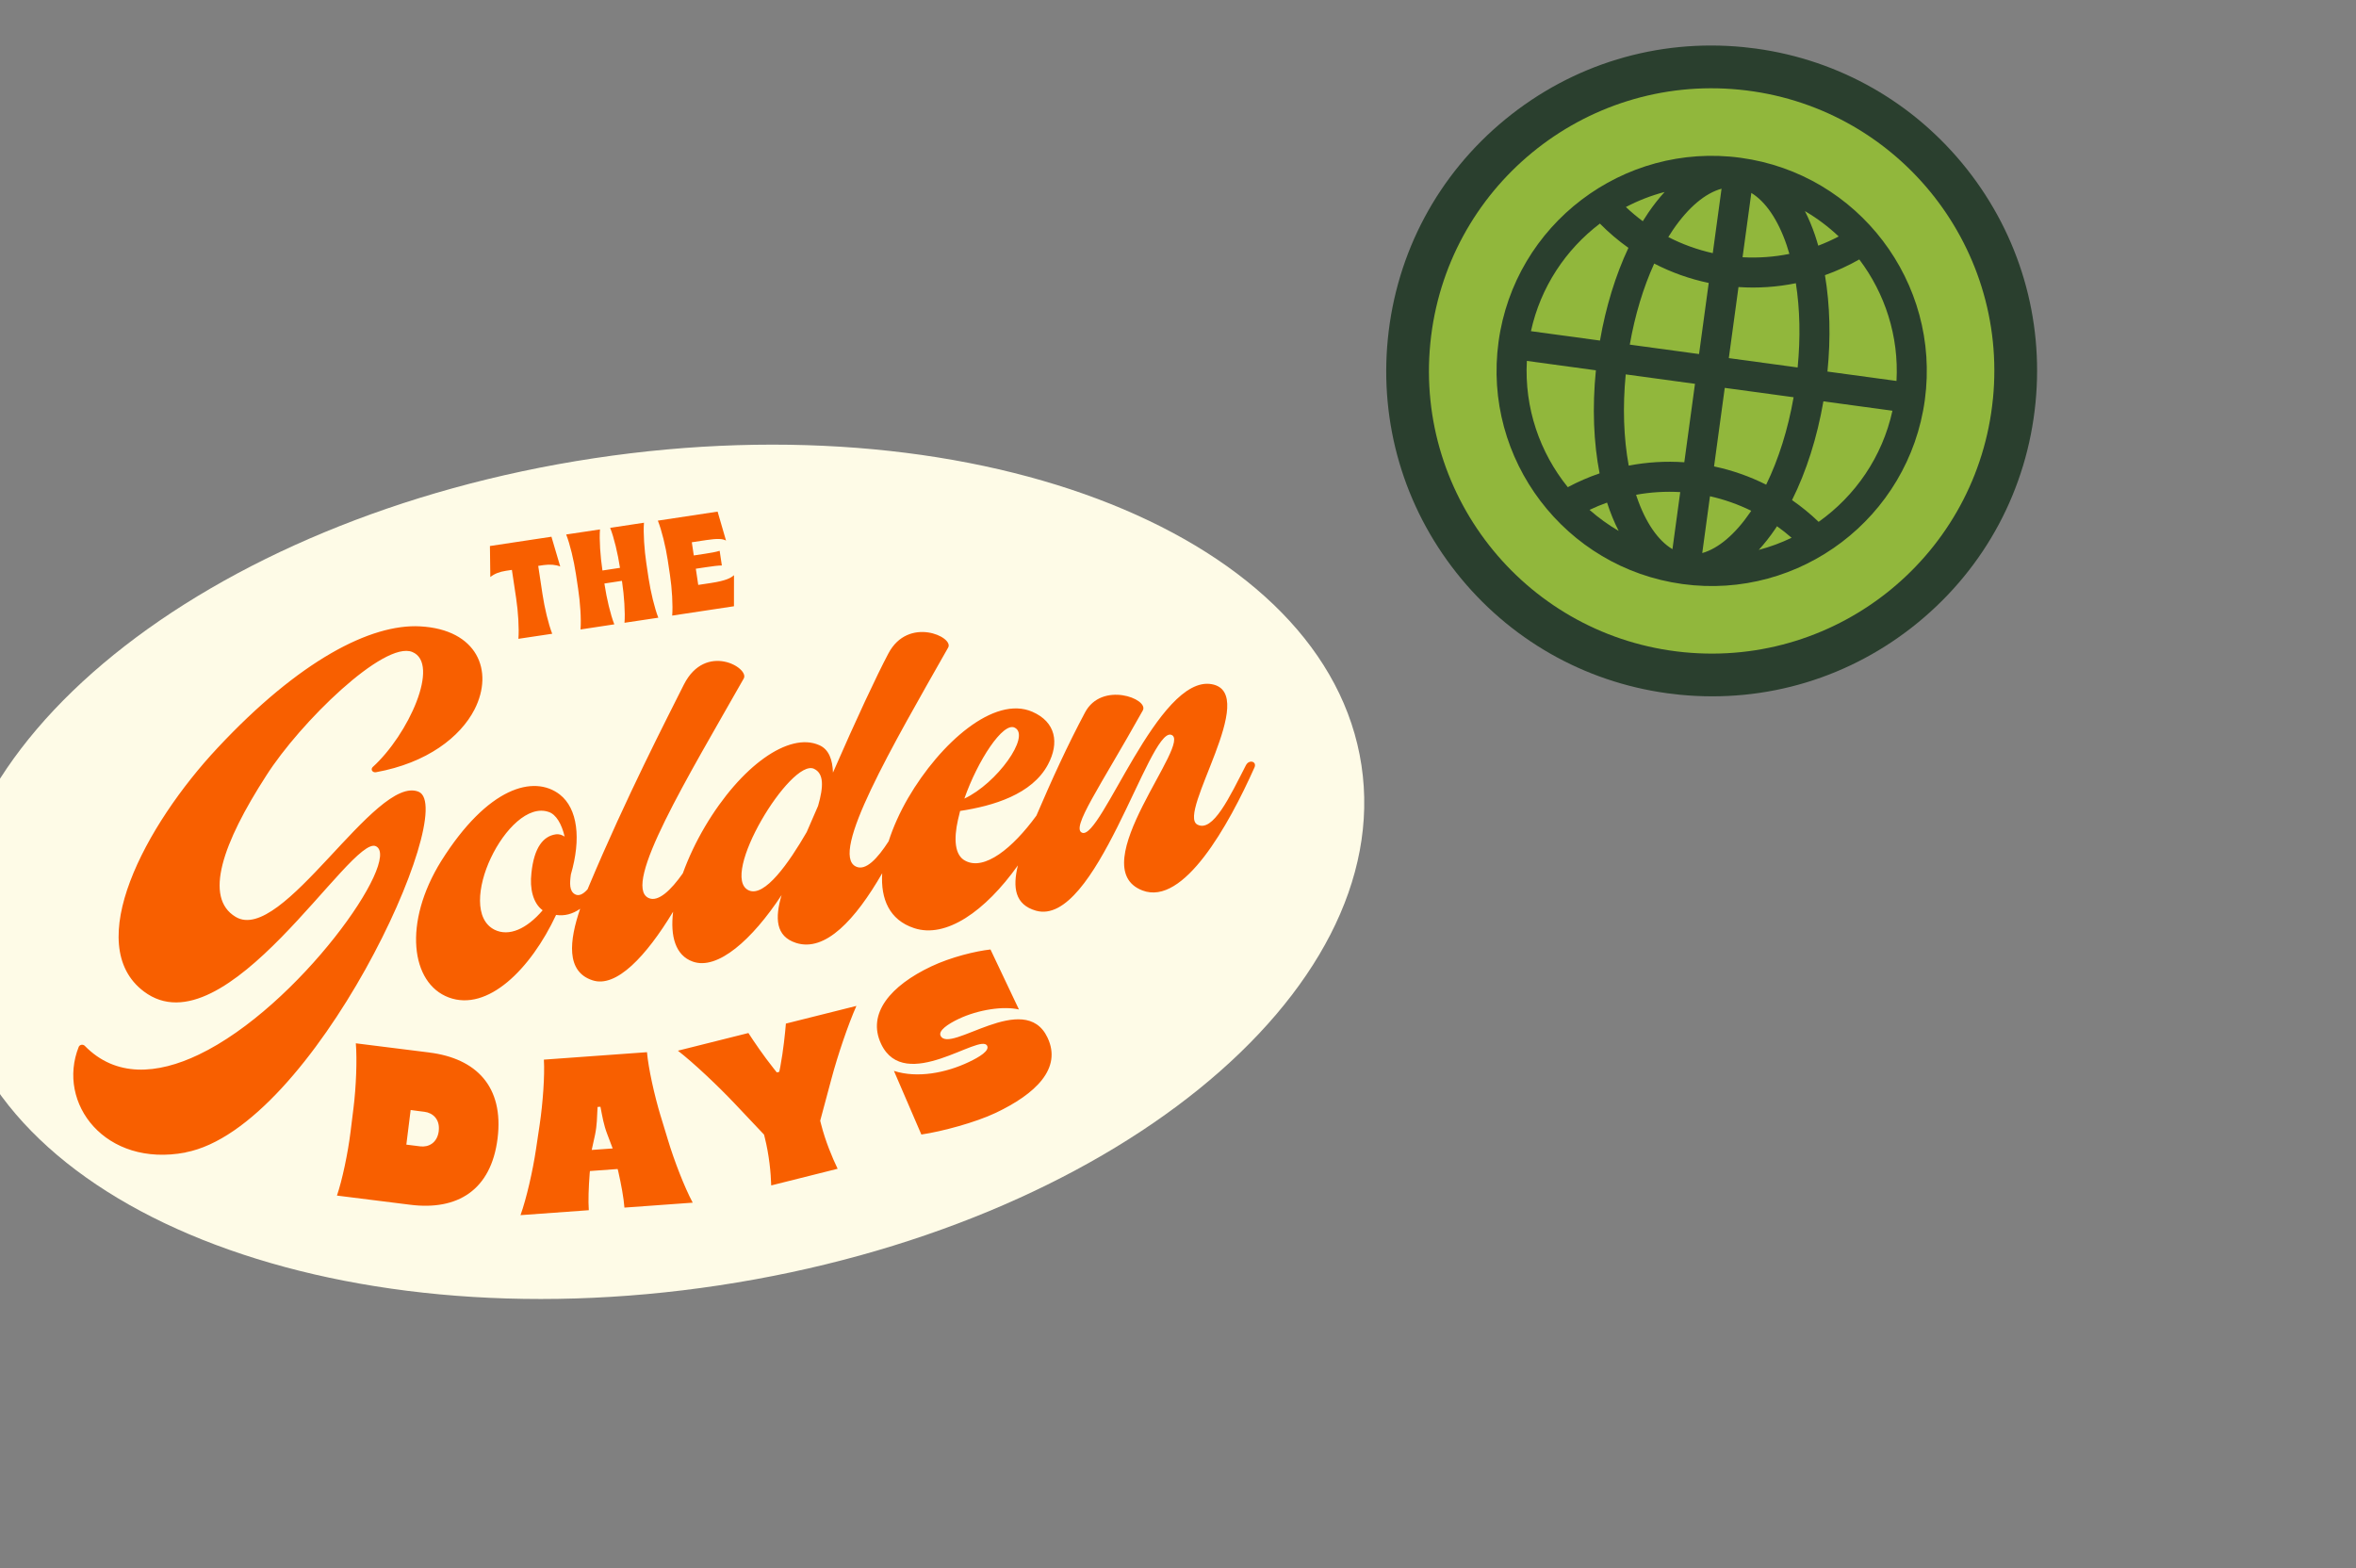 <svg xmlns="http://www.w3.org/2000/svg" fill="none" viewBox="0 0 362 241" height="241" width="362">
<rect x="0" y="0" width="362" height="241" fill="#808080" stroke="none"/>
<g clip-path="url(#clip0_2203_37067)">
<path fill="#FEFBE7" d="M209.187 117.585C214.498 152.68 170.301 188.467 110.482 197.516C50.657 206.566 -2.141 185.446 -7.451 150.351C-12.762 115.255 31.435 79.469 91.254 70.42C151.079 61.37 203.877 82.49 209.187 117.585Z"></path>
<path fill="#F85F00" d="M65.974 161.734L54.673 160.32C54.883 162.826 54.719 167.015 54.312 170.289L53.856 173.968C53.449 177.242 52.585 181.343 51.772 183.719L63.067 185.133C70.23 186.026 75.457 182.949 76.454 174.929C77.444 166.938 73.132 162.633 65.975 161.739L65.974 161.734ZM67.416 173.797C67.188 175.637 65.844 176.314 64.569 176.157L62.435 175.889L63.096 170.578L65.224 170.846C66.494 171.005 67.633 171.992 67.411 173.798L67.416 173.797ZM101.505 171.49C100.532 168.252 99.621 164.134 99.409 161.685L83.569 162.829C83.715 165.283 83.415 169.488 82.919 172.836L82.358 176.592C81.862 179.934 80.888 184.19 79.977 186.725L90.47 185.966C90.364 184.52 90.443 182.459 90.604 180.319L90.643 179.947L94.9 179.636L94.988 179.966C95.462 182.055 95.833 184.088 95.944 185.567L106.437 184.808C105.167 182.434 103.588 178.367 102.615 175.123L101.511 171.494L101.505 171.49ZM90.916 176.71L91.42 174.414C91.755 172.769 91.713 171.828 91.814 170.101L92.258 170.068C92.564 171.628 92.751 172.835 93.304 174.275L94.138 176.477L90.905 176.707L90.916 176.71ZM120.756 157.289L131.587 154.574C130.32 157.428 128.721 162.132 127.75 165.778L126.023 172.218L126.157 172.741C126.804 175.319 127.882 177.894 128.703 179.599L118.496 182.159C118.45 180.26 118.173 177.449 117.516 174.839L117.392 174.348L112.836 169.526C110.225 166.776 106.625 163.373 104.16 161.454L114.992 158.74C115.8 159.992 117.329 162.25 118.877 164.189L119.361 164.798L119.735 164.703L119.897 163.898C120.35 161.493 120.632 158.786 120.751 157.295L120.756 157.289ZM160.953 159.45C163.204 164.192 159.126 168.098 152.983 171.013C149.879 172.481 144.754 173.869 141.567 174.336L137.354 164.56C140.957 165.721 145.349 164.868 148.854 163.202C150.535 162.407 152.045 161.466 151.682 160.712C150.686 158.613 139.04 168.118 135.388 160.424C133.153 155.707 136.915 151.433 143.059 148.518C146.13 147.06 149.958 146.143 152.188 145.903L156.561 155.123C154.2 154.563 150.315 155.14 147.306 156.566C145.594 157.376 144.161 158.389 144.519 159.149C145.889 162.04 157.421 151.992 160.953 159.444L160.953 159.45ZM28.508 177.097C16.17 179.44 8.636 169.525 12.104 160.846C12.285 160.504 12.746 160.44 13.025 160.708C17.756 165.555 24.118 165.138 30.552 162.053C45.896 154.712 61.818 132.01 57.761 130.037C53.955 128.181 34.67 161.817 22.108 152.357C12.564 145.18 22.248 126.869 33.449 114.905C45.993 101.487 56.971 95.832 64.561 96.25C73.328 96.725 75.935 103.07 72.915 109.011C70.737 113.253 65.62 117.244 57.763 118.665C57.226 118.746 56.914 118.25 57.252 117.883C62.764 112.898 67.693 101.962 63.351 100.187C59.008 98.412 46.105 111.025 40.913 119.18C34.184 129.599 31.293 137.953 36.203 140.889C43.359 145.217 57.715 118.905 64.328 121.669C70.608 124.323 48.159 173.321 28.511 177.08L28.508 177.097ZM191.439 117.583C188.957 122.424 186.353 127.993 183.966 126.706C180.807 124.992 193.683 106.506 186.189 105.137C177.972 103.638 169.193 129.026 166.288 127.971C164.466 127.308 168.99 120.981 175.594 109.168C176.576 107.37 169.265 104.639 166.708 109.492C164.061 114.447 161.563 119.912 159.246 125.332C155.584 130.351 151.236 133.861 148.293 132.258C146.675 131.404 146.535 128.921 147.188 125.999L147.523 124.614C152.582 123.85 158.58 122.076 161.021 117.478C162.794 114.155 162.23 110.95 158.621 109.375C152.748 106.815 144.459 114.184 139.541 122.609C138.269 124.804 137.241 127.074 136.536 129.279C134.845 131.892 133.024 133.899 131.5 133.152C127.438 131.18 137.088 114.674 145.687 99.505C146.617 97.875 139.546 94.632 136.498 100.422C134.731 103.75 131.534 110.577 127.985 118.719C127.925 116.767 127.364 115.129 125.857 114.496C121.236 112.453 113.871 117.639 108.316 127.023C106.929 129.374 105.774 131.83 104.916 134.201C103.117 136.758 101.122 138.708 99.628 137.979C95.572 136.006 105.677 119.432 114.276 104.263C115.206 102.633 108.41 98.645 105.086 105.18C102.499 110.354 96.255 122.423 90.492 136.147C90.417 136.314 90.349 136.49 90.28 136.655C89.578 137.442 88.92 137.745 88.333 137.413C87.472 136.916 87.527 135.733 87.716 134.37C89.314 128.88 88.77 124.259 86.014 122.091C82.019 119.012 74.947 120.942 67.808 132.286C61.884 141.803 63.128 151.099 68.948 153.273C74.927 155.506 81.536 148.938 85.442 140.593C86.739 140.786 87.96 140.465 89.139 139.651C87.477 144.525 86.925 149.305 91.041 150.638C94.695 151.846 99.282 146.943 103.424 140.097C102.965 143.871 103.782 146.811 106.434 147.76C110.247 149.143 115.565 144.419 120.089 137.543C119.056 141.071 119.166 143.874 122.298 144.889C126.798 146.347 131.426 141.339 135.549 134.19C135.302 138.154 136.659 141.368 140.446 142.617C145.332 144.25 151.361 140.056 156.399 132.982C155.565 136.397 155.952 139.014 159.164 139.939C168.335 142.552 176.49 112.008 179.914 112.902C183.507 113.847 166.142 133.244 175.543 136.836C181.864 139.251 188.762 126.846 192.749 117.934C193.158 117.009 191.925 116.651 191.439 117.588L191.439 117.583ZM155.931 111.827C158.399 113.102 153.156 120.396 148.175 122.716C150.198 116.924 154.139 110.844 155.931 111.827ZM81.652 134.188C81.378 136.5 81.88 138.779 83.379 139.878C80.915 142.762 78.197 143.955 75.997 142.873C72.86 141.31 73.343 136.22 75.422 131.832C77.5 127.444 81.162 123.677 84.305 124.768C85.458 125.143 86.317 126.659 86.755 128.549C86.33 128.302 85.911 128.127 85.375 128.213C83.539 128.488 82.061 130.122 81.651 134.182L81.652 134.188ZM125.696 123.842L123.95 127.864C121.219 132.589 117.478 137.935 115.04 136.816C110.407 134.691 121.524 116.48 125.068 118.137C126.587 118.851 126.57 120.809 125.696 123.842ZM77.753 87.709C76.73 87.863 75.967 88.171 75.338 88.67L75.278 83.904L84.729 82.477L86.079 87.049C85.394 86.769 84.486 86.695 83.51 86.835L82.698 86.957L83.357 91.323C83.663 93.365 84.267 95.916 84.848 97.386L79.653 98.164C79.778 96.595 79.618 93.977 79.306 91.935L78.653 87.575L77.753 87.709ZM88.488 88.194C88.182 86.152 87.577 83.595 86.992 82.132L92.187 81.353C92.063 82.923 92.245 85.543 92.556 87.584L92.569 87.666L95.26 87.257L95.248 87.175C94.942 85.133 94.337 82.576 93.752 81.113L98.945 80.324C98.821 81.898 99.004 84.519 99.31 86.561L99.654 88.858C99.966 90.899 100.57 93.451 101.15 94.92L95.955 95.699C96.08 94.129 95.898 91.514 95.591 89.467L95.56 89.255L92.868 89.664L92.9 89.876C93.207 91.923 93.805 94.476 94.39 95.939L89.197 96.728C89.325 95.147 89.144 92.532 88.832 90.491L88.488 88.194ZM102.597 86.063C102.291 84.02 101.665 81.467 101.08 80.004L110.26 78.617L111.553 83.07C111.037 82.765 110.181 82.744 108.556 82.987L106.297 83.326L106.6 85.352L108.231 85.108C109.211 84.96 109.999 84.82 110.576 84.64L110.913 86.893C110.316 86.9 109.523 87.002 108.542 87.149L106.912 87.393L107.285 89.88L109.224 89.589C111.579 89.23 112.323 88.798 112.777 88.386L112.772 93.161L103.283 94.595C103.407 93.02 103.253 90.401 102.941 88.359L102.597 86.063Z"></path>
</g>
<g clip-path="url(#clip1_2203_37067)">
<path fill="#2A3F2E" d="M269.817 7.467C269.179 7.38 268.537 7.305 267.9 7.241C254.608 5.931 241.601 9.878 231.279 18.348C220.956 26.821 214.549 38.809 213.239 52.098C211.961 65.054 215.707 77.811 223.782 88.015C231.834 98.197 243.342 104.77 256.178 106.529C256.812 106.616 257.458 106.691 258.095 106.755C271.387 108.066 284.394 104.119 294.716 95.648C305.039 87.175 311.446 75.191 312.756 61.899C314.034 48.943 310.288 36.189 302.213 25.981C294.16 15.803 282.653 9.227 269.817 7.467Z"></path>
<path fill="#91B73C" d="M306.216 61.259C303.866 85.131 282.607 102.575 258.735 100.225C234.863 97.875 217.418 76.616 219.769 52.744C222.122 28.869 243.382 11.424 267.253 13.778C291.125 16.128 308.57 37.387 306.22 61.259L306.216 61.259Z"></path>
<path fill="#2A3F2E" d="M267.489 24.253L267.463 24.249C249.403 21.787 232.709 34.478 230.25 52.538C227.79 70.588 240.468 87.274 258.512 89.747L258.539 89.751C276.599 92.212 293.293 79.522 295.752 61.462C298.212 43.412 285.534 26.726 267.489 24.253ZM291.398 58.54L280.789 57.096C281.311 51.892 281.172 46.84 280.404 42.283C282.222 41.638 283.988 40.83 285.681 39.868C289.619 45.081 291.779 51.638 291.398 58.54ZM269.092 29.647C271.279 30.973 273.194 33.765 274.522 37.672C274.671 38.109 274.808 38.559 274.94 39.014C272.584 39.489 270.168 39.663 267.744 39.529L269.092 29.647ZM278.892 36.181C278.432 34.827 277.906 33.577 277.326 32.438C279.213 33.541 280.951 34.852 282.518 36.335C281.496 36.868 280.448 37.344 279.377 37.749C279.224 37.22 279.064 36.693 278.891 36.185L278.892 36.181ZM252.417 33.993C251.51 33.32 250.644 32.592 249.819 31.813C251.697 30.826 253.692 30.046 255.768 29.5C254.905 30.445 254.063 31.51 253.258 32.692C252.972 33.113 252.69 33.549 252.413 33.996L252.417 33.993ZM257.07 35.293C259.419 31.854 262.033 29.669 264.517 29L263.167 38.898C260.78 38.369 258.486 37.533 256.336 36.428C256.578 36.04 256.818 35.659 257.07 35.293ZM262.546 43.479L261.059 54.405L250.417 52.957C251.21 48.419 252.495 44.178 254.17 40.501C256.799 41.861 259.616 42.866 262.546 43.479ZM260.435 58.98L258.793 71.035C255.92 70.836 253.049 71.011 250.254 71.55C249.47 67.304 249.309 62.508 249.793 57.531L260.435 58.98ZM258.168 75.619L256.973 84.388C254.76 83.076 252.823 80.273 251.482 76.331C251.449 76.233 251.419 76.131 251.385 76.032C253.612 75.624 255.888 75.488 258.168 75.619ZM248.71 81.584C247.106 80.647 245.609 79.564 244.231 78.349C245.11 77.927 246.012 77.56 246.925 77.231C247.432 78.804 248.03 80.259 248.71 81.584ZM273.037 80.864C273.812 81.417 274.562 82.008 275.28 82.638C273.67 83.413 271.979 84.039 270.234 84.5C271.096 83.555 271.939 82.493 272.743 81.311C272.844 81.167 272.939 81.012 273.037 80.864ZM268.932 78.706C266.604 82.115 264.014 84.293 261.551 84.985L262.74 76.256C264.944 76.75 267.068 77.502 269.076 78.487C269.029 78.558 268.982 78.636 268.932 78.706ZM263.365 71.672L265.009 59.603L275.588 61.043C274.722 65.991 273.274 70.587 271.372 74.478C268.848 73.207 266.161 72.264 263.365 71.672ZM265.633 55.029L267.119 44.11C270.086 44.311 273.051 44.108 275.934 43.521C276.56 47.496 276.656 51.907 276.209 56.468L265.63 55.029L265.633 55.029ZM245.82 34.354C247.179 35.731 248.643 36.978 250.207 38.087C248.232 42.288 246.734 47.15 245.839 52.333L235.23 50.889C236.719 44.098 240.589 38.33 245.823 34.357L245.82 34.354ZM234.604 55.459L245.209 56.903C244.631 62.641 244.864 68.039 245.777 72.74C244.1 73.314 242.466 74.019 240.894 74.863C236.593 69.54 234.205 62.689 234.604 55.459ZM279.434 80.189C278.159 78.962 276.788 77.845 275.347 76.847C277.549 72.442 279.2 67.241 280.166 61.671L290.774 63.115C289.214 70.225 285.046 76.211 279.437 80.19L279.434 80.189Z"></path>
</g>
<defs>
<clipPath id="clip0_2203_37067">
<rect transform="translate(-17 86.647) rotate(-8.525)" fill="white" height="128.542" width="219.102"></rect>
</clipPath>
<clipPath id="clip1_2203_37067">
<rect transform="translate(220.25 0.673) rotate(7.805)" fill="white" height="100" width="100"></rect>
</clipPath>
</defs>
</svg>
